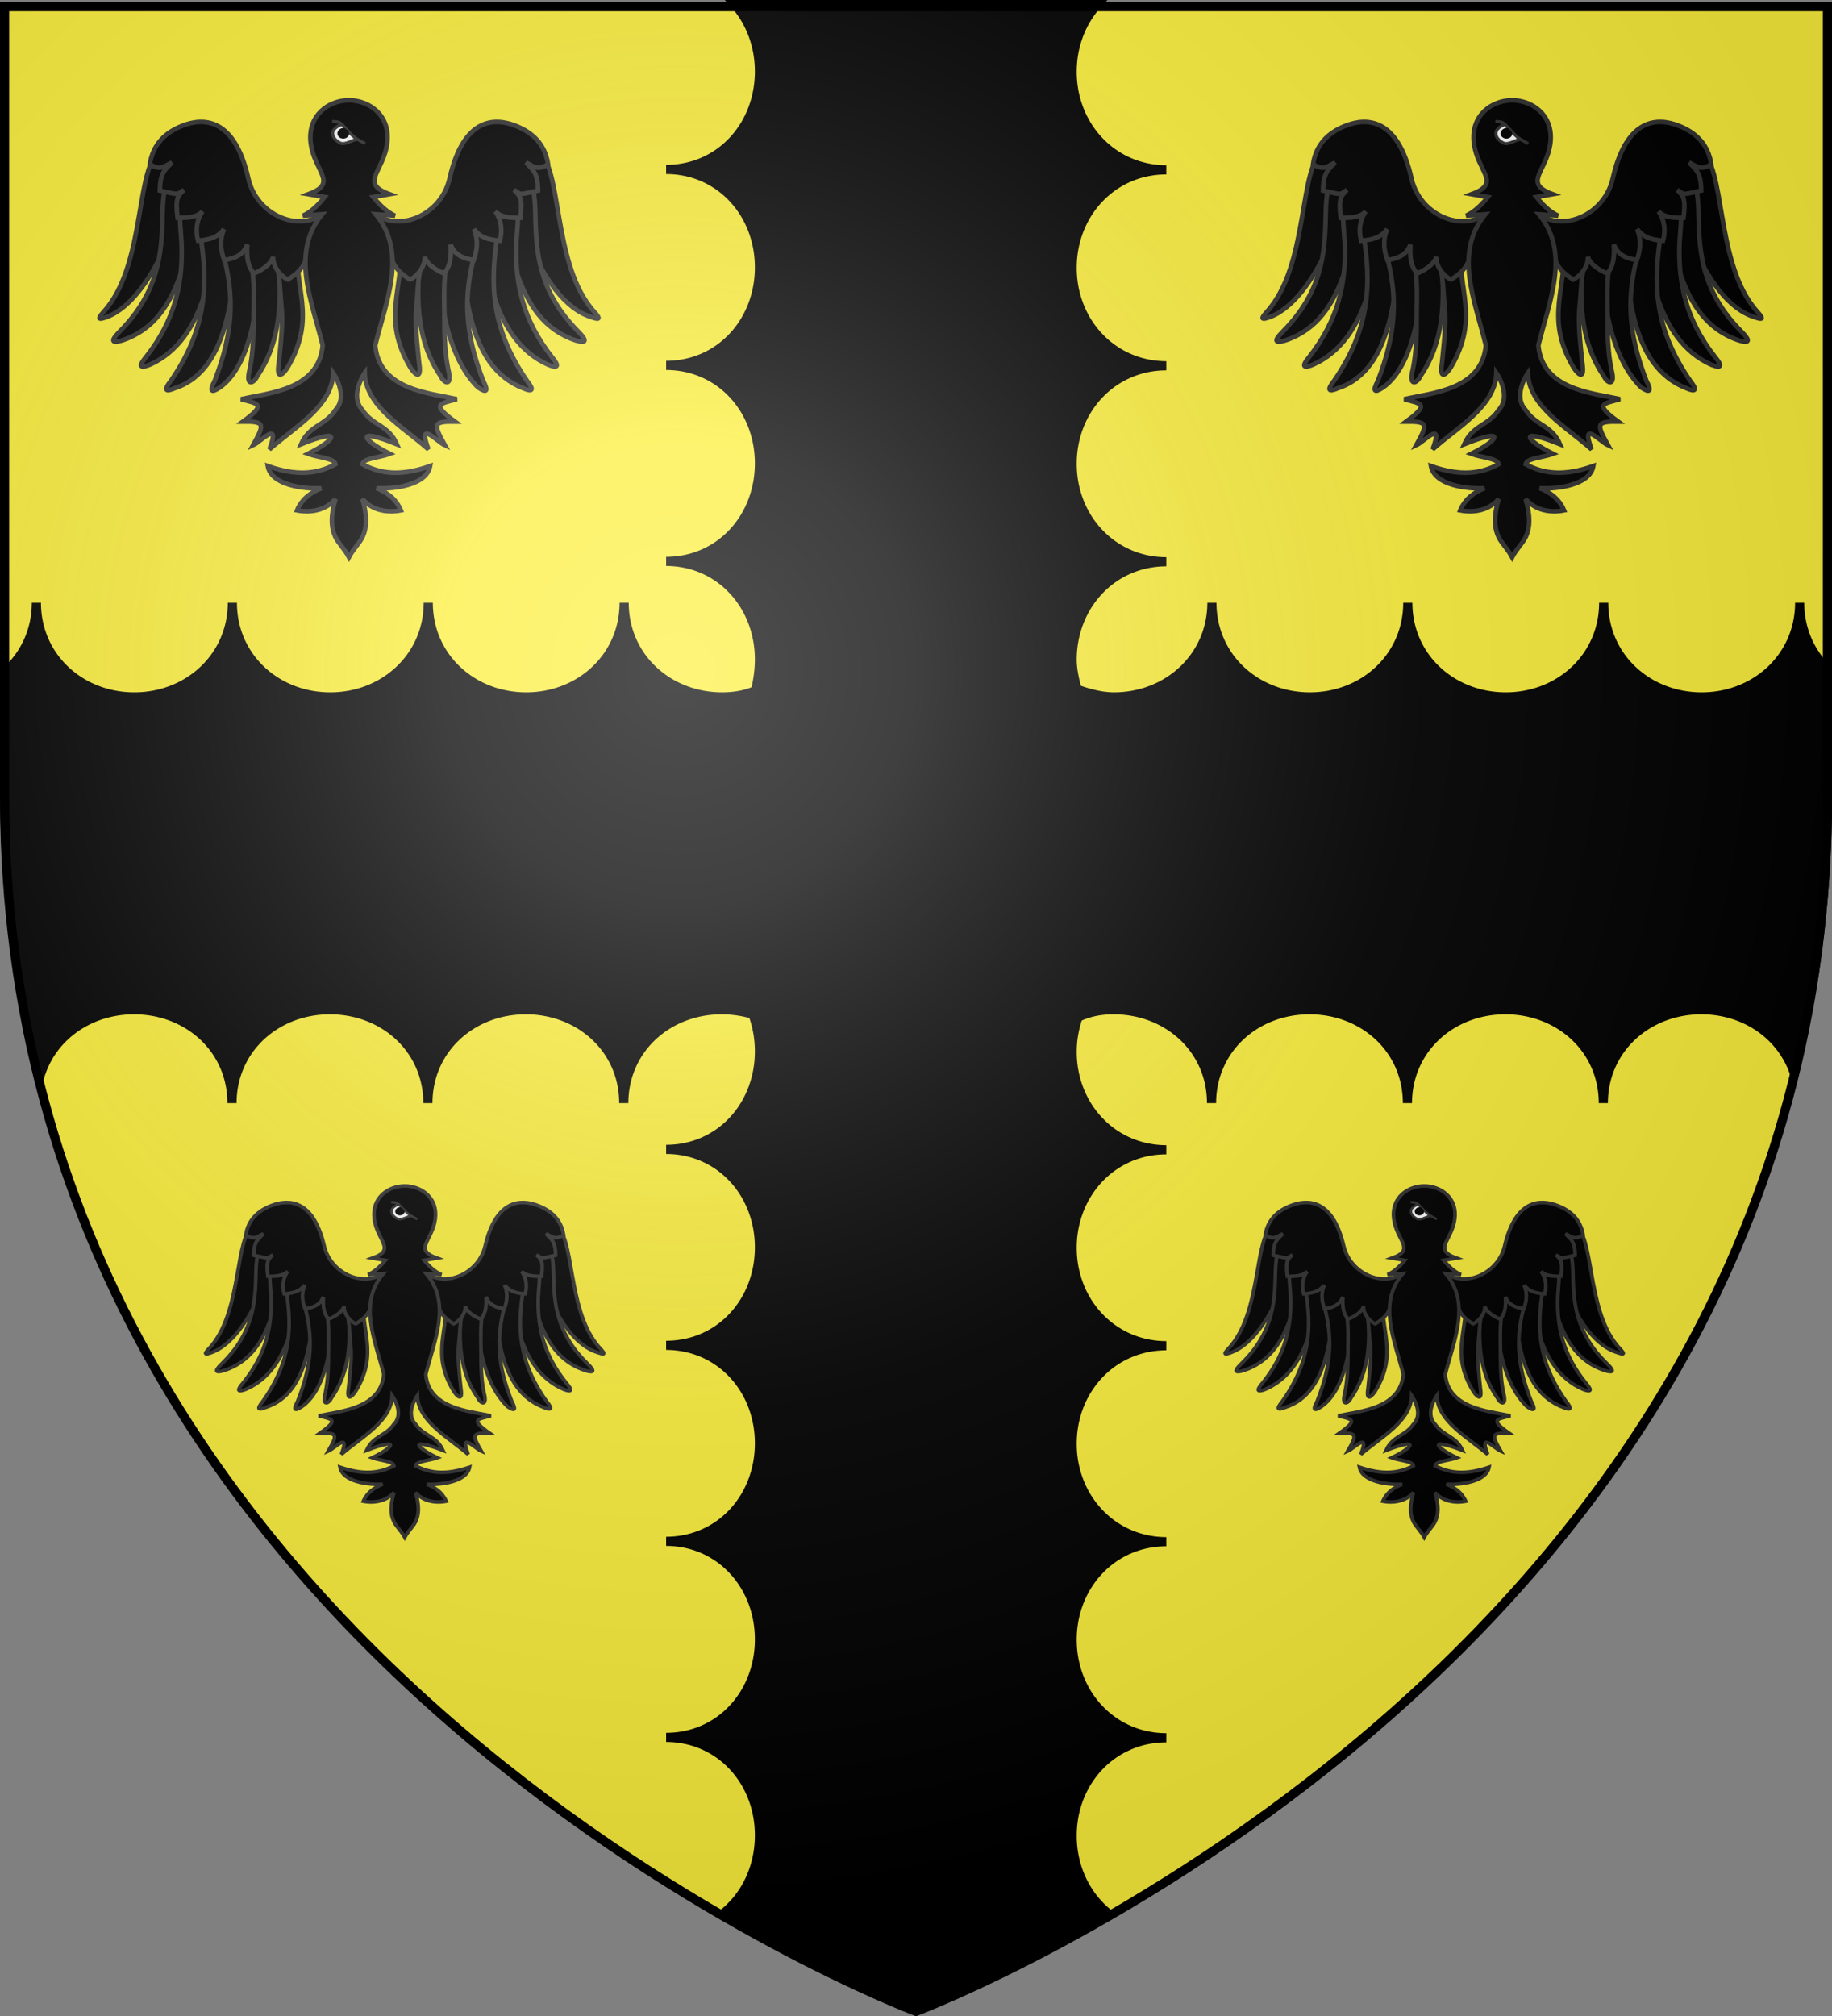 <svg xmlns="http://www.w3.org/2000/svg" xmlns:xlink="http://www.w3.org/1999/xlink" width="600" height="660" version="1.0"><rect width="100%" height="100%" fill="#808080" stroke="none"/><defs><linearGradient id="b"><stop offset="0" style="stop-color:white;stop-opacity:.314"/><stop offset=".19" style="stop-color:white;stop-opacity:.251"/><stop offset=".6" style="stop-color:#6b6b6b;stop-opacity:.125"/><stop offset="1" style="stop-color:black;stop-opacity:.125"/></linearGradient><linearGradient id="a"><stop offset="0" style="stop-color:#fd0000;stop-opacity:1"/><stop offset=".5" style="stop-color:#e77275;stop-opacity:.659"/><stop offset="1" style="stop-color:black;stop-opacity:.323"/></linearGradient><radialGradient xlink:href="#b" id="c" cx="221.445" cy="226.331" r="300" fx="221.445" fy="226.331" gradientTransform="matrix(1.353 0 0 1.349 -77.63 -85.747)" gradientUnits="userSpaceOnUse"/></defs><g style="display:inline"><path d="M300 658.5s298.5-112.32 298.5-397.772V2.176H1.5v258.552C1.5 546.18 300 658.5 300 658.5z" style="fill:#fcef3c;fill-opacity:1;fill-rule:evenodd;stroke:none;stroke-width:1px;stroke-linecap:butt;stroke-linejoin:miter;stroke-opacity:1"/><g style="display:inline;fill:#000;fill-opacity:1"><path d="M241.943 1.394c5.197 5.773 8.288 13.614 8.282 22.25-.014 17.695-12.867 32.051-30.563 32.062 17.696.039 30.576 14.399 30.563 32.094-.014 17.695-12.867 32.051-30.563 32.063 17.696.038 30.576 14.398 30.563 32.093-.014 17.696-12.867 32.052-30.563 32.063 17.696.038 30.576 14.43 30.563 32.125-.003 3.444-.493 6.754-1.282 10.156-3.33 1.476-7.068 2.097-10.968 2.094-17.696-.014-32.051-13.117-32.063-30.813-.038 17.696-14.398 30.826-32.094 30.813-17.695-.014-32.05-13.117-32.062-30.813-.039 17.696-14.43 30.827-32.125 30.813-17.695-.014-32.02-13.117-32.031-30.813-.039 17.696-14.43 30.826-32.125 30.813-17.696-.014-32.052-13.117-32.063-30.813-.02 9.305-3.998 17.337-10.344 22.875v39.47c0 33.425 4.085 64.505 11.313 93.28 3.674-13.357 16.194-22.417 31.031-22.406 17.696.014 32.051 12.867 32.063 30.563.038-17.696 14.398-30.577 32.093-30.563 17.696.014 32.052 12.867 32.063 30.563.039-17.696 14.398-30.577 32.094-30.563 17.695.014 32.05 12.867 32.062 30.563.039-17.696 14.399-30.577 32.094-30.563a36.8 36.8 0 0 1 10.187 1.469c1.383 3.713 2.16 7.844 2.157 12.187-.014 17.696-12.867 32.052-30.563 32.063 17.696.038 30.576 14.398 30.563 32.094-.014 17.695-12.867 32.05-30.563 32.062 17.696.039 30.576 14.398 30.563 32.094-.014 17.695-12.867 32.051-30.563 32.062 17.696.039 30.576 14.43 30.563 32.125-.014 17.696-12.867 32.051-30.563 32.063 17.696.038 30.576 14.398 30.563 32.094-.008 10.384-4.452 19.61-11.688 25.468 36.847 21.277 63.031 31.125 63.031 31.125s26.113-9.818 62.875-31.03c-7.307-5.872-11.82-15.125-11.812-25.5.014-17.696 13.148-32.02 30.844-32.032-17.696-.039-30.858-14.43-30.844-32.125.014-17.696 13.148-32.051 30.844-32.063-17.696-.038-30.858-14.398-30.844-32.093.014-17.696 13.148-32.052 30.844-32.063-17.696-.039-30.858-14.398-30.844-32.094.014-17.695 13.148-32.05 30.844-32.062-17.696-.039-30.858-14.398-30.844-32.094.003-3.774.615-7.42 1.937-11.312 3.77-1.773 7.622-2.441 11.657-2.438 17.695.014 32.05 12.867 32.062 30.563.039-17.696 14.399-30.577 32.094-30.563 17.695.014 32.051 12.867 32.062 30.563.04-17.696 14.399-30.577 32.094-30.563 17.696.014 32.051 12.867 32.063 30.563.038-17.696 14.43-30.577 32.125-30.563 14.198.011 26.225 8.307 30.437 20.719 6.968-28.305 10.906-58.815 10.906-91.594v-40.531c-5.67-5.48-9.15-13.079-9.156-21.813-.039 17.696-14.43 30.826-32.125 30.813-17.695-.014-32.051-13.117-32.062-30.813-.039 17.696-14.399 30.827-32.094 30.813-17.695-.014-32.051-13.117-32.063-30.813-.038 17.696-14.398 30.827-32.093 30.813-17.696-.014-32.052-13.117-32.063-30.813-.038 17.696-14.43 30.826-32.125 30.813-4.1-.003-8.427-1.195-12.031-2.5-.804-2.911-1.628-6.496-1.625-9.688.014-17.695 13.148-32.05 30.844-32.062-17.696-.039-30.858-14.398-30.844-32.094.014-17.695 13.148-32.051 30.844-32.062-17.696-.039-30.858-14.399-30.844-32.094.014-17.696 13.148-32.051 30.844-32.063-17.696-.038-30.858-14.43-30.844-32.125.007-8.677 3.164-16.54 8.469-22.312H241.943z" style="fill:#000;fill-opacity:1;fill-rule:evenodd;stroke:#000;stroke-width:3;stroke-linecap:butt;stroke-linejoin:miter;stroke-miterlimit:4;stroke-opacity:1;stroke-dasharray:none;display:inline" transform="translate(-1.496 -.232)"/></g><g style="display:inline"><g style="fill:#000;stroke:#313131;stroke-width:5.859;stroke-miterlimit:4;stroke-opacity:1;stroke-dasharray:none"><path d="M64.753 130.195c-30.57 18.186-18.842 136.546-66.38 198.156-6.59 8.94-20.31 20.336-1.886 13.52C57.22 319.605 106.65 185.46 99.882 119.85c-5.265.003-14.913-.358-20.226.01-8.797 3.445-6.105 6.89-14.903 10.337z" style="fill:#000;fill-opacity:1;fill-rule:evenodd;stroke:#313131;stroke-width:5.859;stroke-linecap:butt;stroke-linejoin:miter;stroke-miterlimit:4;stroke-opacity:1;stroke-dasharray:none" transform="matrix(.256 0 0 .256 35.826 16.27)"/><path d="M76.119 164.731c-7.352 12.734-7.879 33.016-8.16 47.917-.903 48.047-4.61 97.353-55.148 148.135-11.749 11.889-9.785 15.11 3.797 10.938 81.06-27.275 79.942-129.285 105.83-186.346-1.95-12.183-.825-24.016-8.719-31.72-5.233.578-10.455.547-15.695 1.492-8.37 4.384-13.536 5.2-21.905 9.584z" style="fill:#000;fill-opacity:1;fill-rule:evenodd;stroke:#313131;stroke-width:5.859;stroke-linecap:butt;stroke-linejoin:miter;stroke-miterlimit:4;stroke-opacity:1;stroke-dasharray:none" transform="matrix(.256 0 0 .256 35.826 16.27)"/><path d="M91.595 194.577c-3.159 22.158.525 39.568.894 57.793.944 46.488-7.925 92.412-45.346 140.23-10.372 12.47-8.206 15.42 4.579 10.259 73.843-32.845 81.052-136.337 90.795-193.627-2.896-11.618-8.027-22.702-16.299-29.494-5.012.992-10.062 1.396-15.05 2.744-7.728 4.934-11.845 7.16-19.573 12.095z" style="fill:#000;fill-opacity:1;fill-rule:evenodd;stroke:#313131;stroke-width:5.859;stroke-linecap:butt;stroke-linejoin:miter;stroke-miterlimit:4;stroke-opacity:1;stroke-dasharray:none" transform="matrix(.256 0 0 .256 35.826 16.27)"/><path d="M115.9 234.22c10.976 65.466 8.65 122.453-36.955 188.818-9.779 12.397-7.597 15.214 4.715 9.868 72.87-23.87 73.06-132.436 81.096-188.436-3.111-11.232-3.871-21.89-12.092-28.29-4.852 1.091-9.757 1.612-14.578 3.05L115.9 234.22z" style="fill:#000;fill-opacity:1;fill-rule:evenodd;stroke:#313131;stroke-width:5.859;stroke-linecap:butt;stroke-linejoin:miter;stroke-miterlimit:4;stroke-opacity:1;stroke-dasharray:none" transform="matrix(.256 0 0 .256 35.826 16.27)"/><path d="M145.385 260.455c15.012 55.57 13.138 101.07-10.532 162.66-7.305 13.998-4.638 16.36 6.467 8.821 41.415-28.883 53.113-118.47 47.607-172.4-3.97-15.127-9.324-17.62-23.427-23.653-4.565 1.974-9.288 3.397-13.757 5.705-5.492 7.963-8.916 6.526-6.358 18.867z" style="fill:#000;fill-opacity:1;fill-rule:evenodd;stroke:#313131;stroke-width:5.859;stroke-linecap:butt;stroke-linejoin:miter;stroke-miterlimit:4;stroke-opacity:1;stroke-dasharray:none" transform="matrix(.256 0 0 .256 35.826 16.27)"/><path d="M177.878 259.733c8.602 25.74 6.6 52.31 6.524 81.046-.055 21.311.027 43.802-4.9 68.04-5.816 22.334 5.082 18.525 9.785 8.441 30.113-43.94 31.462-95.718 26.351-151-.329-7.855 4.722-17.086-18.13-31.568-17.735 4.665-24.927 9.1-19.63 25.041z" style="fill:#000;fill-opacity:1;fill-rule:evenodd;stroke:#313131;stroke-width:5.859;stroke-linecap:butt;stroke-linejoin:miter;stroke-miterlimit:4;stroke-opacity:1;stroke-dasharray:none" transform="matrix(.256 0 0 .256 35.826 16.27)"/><path d="M207.92 258.691c10.728 21.195 9.548 42.77 12.286 70.283 2.11 21.206-.937 46.28-3.376 70.893-3.516 22.81 4.206 16.516 10.592 7.404 39.845-66.349 6.106-104.47 14.663-158.702-4.382-9.942-7.91-23.271-29.16-7.13l-5.004 17.252z" style="fill:#000;fill-opacity:1;fill-rule:evenodd;stroke:#313131;stroke-width:5.859;stroke-linecap:butt;stroke-linejoin:miter;stroke-miterlimit:4;stroke-opacity:1;stroke-dasharray:none" transform="matrix(.256 0 0 .256 35.826 16.27)"/><path d="M289.72 190.31c-27.501 52.036-99.653 28.874-111.944-25.44-17.956-79.347-58.478-77.644-84.068-67.718-21.95 8.514-37.906 23.431-41.978 49.233 13.746 9.08 18.711 2.338 28.213-2.004-7.585 8.55-15.145 11.38-15.35 35.77 28.439 6.72 20.69 4.391 30.65-.634-8.172 7.533-11.045 11.614-7.985 35.522 21.116.374 27.312-3.604 31.928-8.231-8.225 11.838-8.984 25.516-5.752 37.466 16.706-1.374 25.44-4.8 33.175-14.758-4.877 11.515-5.19 24.305.254 39.495 13.844-1.978 24.484-6.584 29.48-19.737-.982 17.231.958 28.616 8.712 36.906 10.013-4.396 21.7-11.502 24.527-21.338-1.09 13.167 11.089 25.809 18.649 29.153 9.76-5.926 20.85-14.743 23.868-28.005 20.713-22.69 15.824-22.662 55.8-14.525-3.335-18.006-9.912-46.141-18.18-61.155z" style="fill:#000;fill-opacity:1;fill-rule:evenodd;stroke:#313131;stroke-width:5.859;stroke-linecap:butt;stroke-linejoin:miter;stroke-miterlimit:4;stroke-opacity:1;stroke-dasharray:none" transform="matrix(.256 0 0 .256 35.826 16.27)"/></g><g style="fill:#000;stroke:#313131;stroke-width:5.859;stroke-miterlimit:4;stroke-opacity:1;stroke-dasharray:none"><path d="M64.753 130.195c-30.57 18.186-18.842 136.546-66.38 198.156-6.59 8.94-20.31 20.336-1.886 13.52C62.327 322.16 106.65 185.46 99.882 119.85c-5.265.003-14.913-.358-20.226.01-8.797 3.445-6.105 6.89-14.903 10.337z" style="fill:#000;fill-opacity:1;fill-rule:evenodd;stroke:#313131;stroke-width:5.859;stroke-linecap:butt;stroke-linejoin:miter;stroke-miterlimit:4;stroke-opacity:1;stroke-dasharray:none" transform="matrix(-.256 0 0 .256 192.746 16.27)"/><path d="M76.119 164.731c-7.352 12.734-7.879 33.016-8.16 47.917-.903 48.047-4.61 97.353-55.148 148.135-11.749 11.889-9.785 15.11 3.797 10.938 81.06-27.275 79.942-129.285 105.83-186.346-1.95-12.183-.825-24.016-8.719-31.72-5.233.578-10.455.547-15.695 1.492-8.37 4.384-13.536 5.2-21.905 9.584z" style="fill:#000;fill-opacity:1;fill-rule:evenodd;stroke:#313131;stroke-width:5.859;stroke-linecap:butt;stroke-linejoin:miter;stroke-miterlimit:4;stroke-opacity:1;stroke-dasharray:none" transform="matrix(-.256 0 0 .256 192.746 16.27)"/><path d="M91.595 194.577c-3.159 22.158.525 39.568.894 57.793.944 46.488-7.925 92.412-45.346 140.23-10.372 12.47-8.206 15.42 4.579 10.259 73.843-32.845 81.052-136.337 90.795-193.627-2.896-11.618-8.027-22.702-16.299-29.494-5.012.992-10.062 1.396-15.05 2.744-7.728 4.934-11.845 7.16-19.573 12.095z" style="fill:#000;fill-opacity:1;fill-rule:evenodd;stroke:#313131;stroke-width:5.859;stroke-linecap:butt;stroke-linejoin:miter;stroke-miterlimit:4;stroke-opacity:1;stroke-dasharray:none" transform="matrix(-.256 0 0 .256 192.746 16.27)"/><path d="M115.9 234.22c10.976 65.466 8.65 122.453-36.955 188.818-9.779 12.397-7.597 15.214 4.715 9.868 74.147-28.977 73.06-132.436 81.096-188.436-3.111-11.232-3.871-21.89-12.092-28.29-4.852 1.091-9.757 1.612-14.578 3.05L115.9 234.22z" style="fill:#000;fill-opacity:1;fill-rule:evenodd;stroke:#313131;stroke-width:5.859;stroke-linecap:butt;stroke-linejoin:miter;stroke-miterlimit:4;stroke-opacity:1;stroke-dasharray:none" transform="matrix(-.256 0 0 .256 192.746 16.27)"/><path d="M145.385 260.455c15.012 55.57 13.138 101.07-10.532 162.66-7.305 13.998-4.638 16.36 6.467 8.821 38.862-37.819 53.113-118.47 47.607-172.4-3.97-15.127-9.324-17.62-23.427-23.653-4.565 1.974-9.288 3.397-13.757 5.705-5.492 7.963-8.916 6.526-6.358 18.867z" style="fill:#000;fill-opacity:1;fill-rule:evenodd;stroke:#313131;stroke-width:5.859;stroke-linecap:butt;stroke-linejoin:miter;stroke-miterlimit:4;stroke-opacity:1;stroke-dasharray:none" transform="matrix(-.256 0 0 .256 192.746 16.27)"/><path d="M177.878 259.733c8.602 25.74 6.6 52.31 6.524 81.046-.055 21.311.027 43.802-4.9 68.04-5.816 22.334 5.082 18.525 9.785 8.441 30.113-43.94 31.462-95.718 26.351-151-.329-7.855 4.722-17.086-18.13-31.568-17.735 4.665-24.927 9.1-19.63 25.041z" style="fill:#000;fill-opacity:1;fill-rule:evenodd;stroke:#313131;stroke-width:5.859;stroke-linecap:butt;stroke-linejoin:miter;stroke-miterlimit:4;stroke-opacity:1;stroke-dasharray:none" transform="matrix(-.256 0 0 .256 192.746 16.27)"/><path d="M207.92 258.691c10.728 21.195 9.548 42.77 12.286 70.283 2.11 21.206-.937 46.28-3.376 70.893-3.516 22.81 4.206 16.516 10.592 7.404 39.845-66.349 6.106-104.47 14.663-158.702-4.382-9.942-7.91-23.271-29.16-7.13l-5.004 17.252z" style="fill:#000;fill-opacity:1;fill-rule:evenodd;stroke:#313131;stroke-width:5.859;stroke-linecap:butt;stroke-linejoin:miter;stroke-miterlimit:4;stroke-opacity:1;stroke-dasharray:none" transform="matrix(-.256 0 0 .256 192.746 16.27)"/><path d="M289.72 190.31c-27.501 52.036-99.653 28.874-111.944-25.44-17.956-79.347-58.478-77.644-84.068-67.718-21.95 8.514-37.906 23.431-41.978 49.233 13.746 9.08 18.711 2.338 28.213-2.004-7.585 8.55-15.145 11.38-15.35 35.77 28.439 6.72 20.69 4.391 30.65-.634-8.172 7.533-11.045 11.614-7.985 35.522 21.116.374 27.312-3.604 31.928-8.231-8.225 11.838-8.984 25.516-5.752 37.466 16.706-1.374 25.44-4.8 33.175-14.758-4.877 11.515-5.19 24.305.254 39.495 13.844-1.978 24.484-6.584 29.48-19.737-.982 17.231.958 28.616 8.712 36.906 10.013-4.396 21.7-11.502 24.527-21.338-1.09 13.167 11.089 25.809 18.649 29.153 9.76-5.926 20.85-14.743 23.868-28.005 20.713-22.69 15.824-22.662 55.8-14.525-3.335-18.006-9.912-46.141-18.18-61.155z" style="fill:#000;fill-opacity:1;fill-rule:evenodd;stroke:#313131;stroke-width:5.859;stroke-linecap:butt;stroke-linejoin:miter;stroke-miterlimit:4;stroke-opacity:1;stroke-dasharray:none" transform="matrix(-.256 0 0 .256 192.746 16.27)"/></g><path d="M299.97 250.014c6.682-.003 13.615 4.973 12.528 13.95-1.143 9.44-9.238 13.127.718 16.794l-5.304.928c1.423 1.778 4.114 4.819 7.133 6.104l-6.305-.478c10.426 12.62 3.463 28.218-.176 42.953 1.375 14.626 17.63 15.514 26.74 17.612-5.36 1.487-8.699 1.438-.633 7.315-7.185-.042-7.178.704-3.292 7.743-2.598-1.153-9.128-8.584-5.374 1.358-8.271-7.313-20.583-14.137-20.874-25.002 0 0-5.179 7.382-.739 12.131 3.417 5.211 8.485 4.868 11.27 11.19-13.977-5.59-11.466-1.427-2.31 3.137-3.418 1.254-8.752 1.454-8.96 3.419 6.094 3.268 12.726 3.908 22.164.596-1.138 6.241-11.622 7.573-17.55 7.253 3.374 1.317 6.396 3.481 7.971 7.252-4.862.924-9.594-.199-12.585-3.736 1.608 5.59 1.498 9.439-.06 12.597-.94 1.91-2.972 3.822-4.362 6.462-1.39-2.64-3.421-4.552-4.363-6.462-1.557-3.158-1.668-7.007-.06-12.597-2.99 3.537-7.722 4.66-12.584 3.736 1.574-3.77 4.596-5.935 7.97-7.252-5.927.32-16.412-1.012-17.55-7.253 9.439 3.312 16.07 2.672 22.164-.596-.207-1.965-5.541-2.165-8.96-3.42 9.157-4.563 11.668-8.726-2.31-3.137 2.786-6.32 7.853-5.978 11.27-11.189 4.44-4.749-.739-12.13-.739-12.13-.29 10.864-12.602 17.688-20.873 25 3.754-9.941-2.776-2.51-5.374-1.357 3.886-7.039 3.893-7.785-3.292-7.743 8.065-5.877 4.727-5.828-.633-7.315 9.11-2.098 25.365-2.986 26.74-17.612-3.64-14.735-10.602-30.333-.176-42.953l-6.306.478c3.02-1.285 5.71-4.326 7.133-6.104l-5.304-.928c9.957-3.667 1.862-7.353.719-16.793-1.087-8.978 5.845-13.954 12.528-13.951z" style="fill:#000;fill-opacity:1;fill-rule:evenodd;stroke:#313131;stroke-width:1.5;stroke-linecap:butt;stroke-linejoin:miter;stroke-miterlimit:4;stroke-opacity:1;stroke-dasharray:none" transform="translate(-185.684 -217.184)"/><g style="fill:#000;stroke:#313131;stroke-width:5.859;stroke-miterlimit:4;stroke-opacity:1;stroke-dasharray:none"><path d="M282.637 91.79c5.483.586 7.78-.601 12.433 3.717 8.4 9.206 14.09 15.79 20.014 19.19 3.74 2.145 6.608 3.708 9.515 5.424-1.216-.66-6.902-4.09-9.644-5.37-4.764-.656-15.59 8.01-22.359 4.48-10.9-5.688-14.837-17.385 2.152-23.572-.197-1.455-5.154-3.743-12.111-3.869z" style="fill:#fff;fill-opacity:1;fill-rule:evenodd;stroke:#313131;stroke-width:3.906;stroke-linecap:butt;stroke-linejoin:miter;stroke-miterlimit:4;stroke-opacity:1;stroke-dasharray:none" transform="matrix(.256 0 0 .256 36.454 16.27)"/><path stroke="none" d="M293.657 113.087c-3.766-1.501-5.433-5.401-3.72-8.705 1.711-3.303 6.728-5.76 9.923-3.264 3.057 2.388 5.388 5.458 3.721 8.705-1.658 3.23-5.925 4.705-9.66 3.364" style="fill:#000;fill-opacity:1;fill-rule:evenodd;stroke:none" transform="matrix(.256 0 0 .256 36.454 16.27)"/></g></g><g style="display:inline"><g style="fill:#000;stroke:#313131;stroke-width:5.859;stroke-miterlimit:4;stroke-opacity:1;stroke-dasharray:none"><path d="M64.753 130.195c-30.57 18.186-18.842 136.546-66.38 198.156-6.59 8.94-20.31 20.336-1.886 13.52C57.22 319.605 106.65 185.46 99.882 119.85c-5.265.003-14.913-.358-20.226.01-8.797 3.445-6.105 6.89-14.903 10.337z" style="fill:#000;fill-opacity:1;fill-rule:evenodd;stroke:#313131;stroke-width:5.859;stroke-linecap:butt;stroke-linejoin:miter;stroke-miterlimit:4;stroke-opacity:1;stroke-dasharray:none" transform="matrix(.256 0 0 .256 416.778 16.27)"/><path d="M76.119 164.731c-7.352 12.734-7.879 33.016-8.16 47.917-.903 48.047-4.61 97.353-55.148 148.135-11.749 11.889-9.785 15.11 3.797 10.938 81.06-27.275 79.942-129.285 105.83-186.346-1.95-12.183-.825-24.016-8.719-31.72-5.233.578-10.455.547-15.695 1.492-8.37 4.384-13.536 5.2-21.905 9.584z" style="fill:#000;fill-opacity:1;fill-rule:evenodd;stroke:#313131;stroke-width:5.859;stroke-linecap:butt;stroke-linejoin:miter;stroke-miterlimit:4;stroke-opacity:1;stroke-dasharray:none" transform="matrix(.256 0 0 .256 416.778 16.27)"/><path d="M91.595 194.577c-3.159 22.158.525 39.568.894 57.793.944 46.488-7.925 92.412-45.346 140.23-10.372 12.47-8.206 15.42 4.579 10.259 73.843-32.845 81.052-136.337 90.795-193.627-2.896-11.618-8.027-22.702-16.299-29.494-5.012.992-10.062 1.396-15.05 2.744-7.728 4.934-11.845 7.16-19.573 12.095z" style="fill:#000;fill-opacity:1;fill-rule:evenodd;stroke:#313131;stroke-width:5.859;stroke-linecap:butt;stroke-linejoin:miter;stroke-miterlimit:4;stroke-opacity:1;stroke-dasharray:none" transform="matrix(.256 0 0 .256 416.778 16.27)"/><path d="M115.9 234.22c10.976 65.466 8.65 122.453-36.955 188.818-9.779 12.397-7.597 15.214 4.715 9.868 72.87-23.87 73.06-132.436 81.096-188.436-3.111-11.232-3.871-21.89-12.092-28.29-4.852 1.091-9.757 1.612-14.578 3.05L115.9 234.22z" style="fill:#000;fill-opacity:1;fill-rule:evenodd;stroke:#313131;stroke-width:5.859;stroke-linecap:butt;stroke-linejoin:miter;stroke-miterlimit:4;stroke-opacity:1;stroke-dasharray:none" transform="matrix(.256 0 0 .256 416.778 16.27)"/><path d="M145.385 260.455c15.012 55.57 13.138 101.07-10.532 162.66-7.305 13.998-4.638 16.36 6.467 8.821 41.415-28.883 53.113-118.47 47.607-172.4-3.97-15.127-9.324-17.62-23.427-23.653-4.565 1.974-9.288 3.397-13.757 5.705-5.492 7.963-8.916 6.526-6.358 18.867z" style="fill:#000;fill-opacity:1;fill-rule:evenodd;stroke:#313131;stroke-width:5.859;stroke-linecap:butt;stroke-linejoin:miter;stroke-miterlimit:4;stroke-opacity:1;stroke-dasharray:none" transform="matrix(.256 0 0 .256 416.778 16.27)"/><path d="M177.878 259.733c8.602 25.74 6.6 52.31 6.524 81.046-.055 21.311.027 43.802-4.9 68.04-5.816 22.334 5.082 18.525 9.785 8.441 30.113-43.94 31.462-95.718 26.351-151-.329-7.855 4.722-17.086-18.13-31.568-17.735 4.665-24.927 9.1-19.63 25.041z" style="fill:#000;fill-opacity:1;fill-rule:evenodd;stroke:#313131;stroke-width:5.859;stroke-linecap:butt;stroke-linejoin:miter;stroke-miterlimit:4;stroke-opacity:1;stroke-dasharray:none" transform="matrix(.256 0 0 .256 416.778 16.27)"/><path d="M207.92 258.691c10.728 21.195 9.548 42.77 12.286 70.283 2.11 21.206-.937 46.28-3.376 70.893-3.516 22.81 4.206 16.516 10.592 7.404 39.845-66.349 6.106-104.47 14.663-158.702-4.382-9.942-7.91-23.271-29.16-7.13l-5.004 17.252z" style="fill:#000;fill-opacity:1;fill-rule:evenodd;stroke:#313131;stroke-width:5.859;stroke-linecap:butt;stroke-linejoin:miter;stroke-miterlimit:4;stroke-opacity:1;stroke-dasharray:none" transform="matrix(.256 0 0 .256 416.778 16.27)"/><path d="M289.72 190.31c-27.501 52.036-99.653 28.874-111.944-25.44-17.956-79.347-58.478-77.644-84.068-67.718-21.95 8.514-37.906 23.431-41.978 49.233 13.746 9.08 18.711 2.338 28.213-2.004-7.585 8.55-15.145 11.38-15.35 35.77 28.439 6.72 20.69 4.391 30.65-.634-8.172 7.533-11.045 11.614-7.985 35.522 21.116.374 27.312-3.604 31.928-8.231-8.225 11.838-8.984 25.516-5.752 37.466 16.706-1.374 25.44-4.8 33.175-14.758-4.877 11.515-5.19 24.305.254 39.495 13.844-1.978 24.484-6.584 29.48-19.737-.982 17.231.958 28.616 8.712 36.906 10.013-4.396 21.7-11.502 24.527-21.338-1.09 13.167 11.089 25.809 18.649 29.153 9.76-5.926 20.85-14.743 23.868-28.005 20.713-22.69 15.824-22.662 55.8-14.525-3.335-18.006-9.912-46.141-18.18-61.155z" style="fill:#000;fill-opacity:1;fill-rule:evenodd;stroke:#313131;stroke-width:5.859;stroke-linecap:butt;stroke-linejoin:miter;stroke-miterlimit:4;stroke-opacity:1;stroke-dasharray:none" transform="matrix(.256 0 0 .256 416.778 16.27)"/></g><g style="fill:#000;stroke:#313131;stroke-width:5.859;stroke-miterlimit:4;stroke-opacity:1;stroke-dasharray:none"><path d="M64.753 130.195c-30.57 18.186-18.842 136.546-66.38 198.156-6.59 8.94-20.31 20.336-1.886 13.52C62.327 322.16 106.65 185.46 99.882 119.85c-5.265.003-14.913-.358-20.226.01-8.797 3.445-6.105 6.89-14.903 10.337z" style="fill:#000;fill-opacity:1;fill-rule:evenodd;stroke:#313131;stroke-width:5.859;stroke-linecap:butt;stroke-linejoin:miter;stroke-miterlimit:4;stroke-opacity:1;stroke-dasharray:none" transform="matrix(-.256 0 0 .256 573.698 16.27)"/><path d="M76.119 164.731c-7.352 12.734-7.879 33.016-8.16 47.917-.903 48.047-4.61 97.353-55.148 148.135-11.749 11.889-9.785 15.11 3.797 10.938 81.06-27.275 79.942-129.285 105.83-186.346-1.95-12.183-.825-24.016-8.719-31.72-5.233.578-10.455.547-15.695 1.492-8.37 4.384-13.536 5.2-21.905 9.584z" style="fill:#000;fill-opacity:1;fill-rule:evenodd;stroke:#313131;stroke-width:5.859;stroke-linecap:butt;stroke-linejoin:miter;stroke-miterlimit:4;stroke-opacity:1;stroke-dasharray:none" transform="matrix(-.256 0 0 .256 573.698 16.27)"/><path d="M91.595 194.577c-3.159 22.158.525 39.568.894 57.793.944 46.488-7.925 92.412-45.346 140.23-10.372 12.47-8.206 15.42 4.579 10.259 73.843-32.845 81.052-136.337 90.795-193.627-2.896-11.618-8.027-22.702-16.299-29.494-5.012.992-10.062 1.396-15.05 2.744-7.728 4.934-11.845 7.16-19.573 12.095z" style="fill:#000;fill-opacity:1;fill-rule:evenodd;stroke:#313131;stroke-width:5.859;stroke-linecap:butt;stroke-linejoin:miter;stroke-miterlimit:4;stroke-opacity:1;stroke-dasharray:none" transform="matrix(-.256 0 0 .256 573.698 16.27)"/><path d="M115.9 234.22c10.976 65.466 8.65 122.453-36.955 188.818-9.779 12.397-7.597 15.214 4.715 9.868 74.147-28.977 73.06-132.436 81.096-188.436-3.111-11.232-3.871-21.89-12.092-28.29-4.852 1.091-9.757 1.612-14.578 3.05L115.9 234.22z" style="fill:#000;fill-opacity:1;fill-rule:evenodd;stroke:#313131;stroke-width:5.859;stroke-linecap:butt;stroke-linejoin:miter;stroke-miterlimit:4;stroke-opacity:1;stroke-dasharray:none" transform="matrix(-.256 0 0 .256 573.698 16.27)"/><path d="M145.385 260.455c15.012 55.57 13.138 101.07-10.532 162.66-7.305 13.998-4.638 16.36 6.467 8.821 38.862-37.819 53.113-118.47 47.607-172.4-3.97-15.127-9.324-17.62-23.427-23.653-4.565 1.974-9.288 3.397-13.757 5.705-5.492 7.963-8.916 6.526-6.358 18.867z" style="fill:#000;fill-opacity:1;fill-rule:evenodd;stroke:#313131;stroke-width:5.859;stroke-linecap:butt;stroke-linejoin:miter;stroke-miterlimit:4;stroke-opacity:1;stroke-dasharray:none" transform="matrix(-.256 0 0 .256 573.698 16.27)"/><path d="M177.878 259.733c8.602 25.74 6.6 52.31 6.524 81.046-.055 21.311.027 43.802-4.9 68.04-5.816 22.334 5.082 18.525 9.785 8.441 30.113-43.94 31.462-95.718 26.351-151-.329-7.855 4.722-17.086-18.13-31.568-17.735 4.665-24.927 9.1-19.63 25.041z" style="fill:#000;fill-opacity:1;fill-rule:evenodd;stroke:#313131;stroke-width:5.859;stroke-linecap:butt;stroke-linejoin:miter;stroke-miterlimit:4;stroke-opacity:1;stroke-dasharray:none" transform="matrix(-.256 0 0 .256 573.698 16.27)"/><path d="M207.92 258.691c10.728 21.195 9.548 42.77 12.286 70.283 2.11 21.206-.937 46.28-3.376 70.893-3.516 22.81 4.206 16.516 10.592 7.404 39.845-66.349 6.106-104.47 14.663-158.702-4.382-9.942-7.91-23.271-29.16-7.13l-5.004 17.252z" style="fill:#000;fill-opacity:1;fill-rule:evenodd;stroke:#313131;stroke-width:5.859;stroke-linecap:butt;stroke-linejoin:miter;stroke-miterlimit:4;stroke-opacity:1;stroke-dasharray:none" transform="matrix(-.256 0 0 .256 573.698 16.27)"/><path d="M289.72 190.31c-27.501 52.036-99.653 28.874-111.944-25.44-17.956-79.347-58.478-77.644-84.068-67.718-21.95 8.514-37.906 23.431-41.978 49.233 13.746 9.08 18.711 2.338 28.213-2.004-7.585 8.55-15.145 11.38-15.35 35.77 28.439 6.72 20.69 4.391 30.65-.634-8.172 7.533-11.045 11.614-7.985 35.522 21.116.374 27.312-3.604 31.928-8.231-8.225 11.838-8.984 25.516-5.752 37.466 16.706-1.374 25.44-4.8 33.175-14.758-4.877 11.515-5.19 24.305.254 39.495 13.844-1.978 24.484-6.584 29.48-19.737-.982 17.231.958 28.616 8.712 36.906 10.013-4.396 21.7-11.502 24.527-21.338-1.09 13.167 11.089 25.809 18.649 29.153 9.76-5.926 20.85-14.743 23.868-28.005 20.713-22.69 15.824-22.662 55.8-14.525-3.335-18.006-9.912-46.141-18.18-61.155z" style="fill:#000;fill-opacity:1;fill-rule:evenodd;stroke:#313131;stroke-width:5.859;stroke-linecap:butt;stroke-linejoin:miter;stroke-miterlimit:4;stroke-opacity:1;stroke-dasharray:none" transform="matrix(-.256 0 0 .256 573.698 16.27)"/></g><path d="M299.97 250.014c6.682-.003 13.615 4.973 12.528 13.95-1.143 9.44-9.238 13.127.718 16.794l-5.304.928c1.423 1.778 4.114 4.819 7.133 6.104l-6.305-.478c10.426 12.62 3.463 28.218-.176 42.953 1.375 14.626 17.63 15.514 26.74 17.612-5.36 1.487-8.699 1.438-.633 7.315-7.185-.042-7.178.704-3.292 7.743-2.598-1.153-9.128-8.584-5.374 1.358-8.271-7.313-20.583-14.137-20.874-25.002 0 0-5.179 7.382-.739 12.131 3.417 5.211 8.485 4.868 11.27 11.19-13.977-5.59-11.466-1.427-2.31 3.137-3.418 1.254-8.752 1.454-8.96 3.419 6.094 3.268 12.726 3.908 22.164.596-1.138 6.241-11.622 7.573-17.55 7.253 3.374 1.317 6.396 3.481 7.971 7.252-4.862.924-9.594-.199-12.585-3.736 1.608 5.59 1.498 9.439-.06 12.597-.94 1.91-2.972 3.822-4.362 6.462-1.39-2.64-3.421-4.552-4.363-6.462-1.557-3.158-1.668-7.007-.06-12.597-2.99 3.537-7.722 4.66-12.584 3.736 1.574-3.77 4.596-5.935 7.97-7.252-5.927.32-16.412-1.012-17.55-7.253 9.439 3.312 16.07 2.672 22.164-.596-.207-1.965-5.541-2.165-8.96-3.42 9.157-4.563 11.668-8.726-2.31-3.137 2.786-6.32 7.853-5.978 11.27-11.189 4.44-4.749-.739-12.13-.739-12.13-.29 10.864-12.602 17.688-20.873 25 3.754-9.941-2.776-2.51-5.374-1.357 3.886-7.039 3.893-7.785-3.292-7.743 8.065-5.877 4.727-5.828-.633-7.315 9.11-2.098 25.365-2.986 26.74-17.612-3.64-14.735-10.602-30.333-.176-42.953l-6.306.478c3.02-1.285 5.71-4.326 7.133-6.104l-5.304-.928c9.957-3.667 1.862-7.353.719-16.793-1.087-8.978 5.845-13.954 12.528-13.951z" style="fill:#000;fill-opacity:1;fill-rule:evenodd;stroke:#313131;stroke-width:1.5;stroke-linecap:butt;stroke-linejoin:miter;stroke-miterlimit:4;stroke-opacity:1;stroke-dasharray:none" transform="translate(195.268 -217.184)"/><g style="fill:#000;stroke:#313131;stroke-width:5.859;stroke-miterlimit:4;stroke-opacity:1;stroke-dasharray:none"><path d="M282.637 91.79c5.483.586 7.78-.601 12.433 3.717 8.4 9.206 14.09 15.79 20.014 19.19 3.74 2.145 6.608 3.708 9.515 5.424-1.216-.66-6.902-4.09-9.644-5.37-4.764-.656-15.59 8.01-22.359 4.48-10.9-5.688-14.837-17.385 2.152-23.572-.197-1.455-5.154-3.743-12.111-3.869z" style="fill:#fff;fill-opacity:1;fill-rule:evenodd;stroke:#313131;stroke-width:3.906;stroke-linecap:butt;stroke-linejoin:miter;stroke-miterlimit:4;stroke-opacity:1;stroke-dasharray:none" transform="matrix(.256 0 0 .256 417.406 16.27)"/><path stroke="none" d="M293.657 113.087c-3.766-1.501-5.433-5.401-3.72-8.705 1.711-3.303 6.728-5.76 9.923-3.264 3.057 2.388 5.388 5.458 3.721 8.705-1.658 3.23-5.925 4.705-9.66 3.364" style="fill:#000;fill-opacity:1;fill-rule:evenodd;stroke:none" transform="matrix(.256 0 0 .256 417.406 16.27)"/></g></g><g style="display:inline"><g style="fill:#000;stroke:#313131;stroke-width:5.859;stroke-miterlimit:4;stroke-opacity:1;stroke-dasharray:none"><path d="M64.753 130.195c-30.57 18.186-18.842 136.546-66.38 198.156-6.59 8.94-20.31 20.336-1.886 13.52C57.22 319.605 106.65 185.46 99.882 119.85c-5.265.003-14.913-.358-20.226.01-8.797 3.445-6.105 6.89-14.903 10.337z" style="fill:#000;fill-opacity:1;fill-rule:evenodd;stroke:#313131;stroke-width:5.859;stroke-linecap:butt;stroke-linejoin:miter;stroke-miterlimit:4;stroke-opacity:1;stroke-dasharray:none" transform="matrix(.204 0 0 .197 69.935 375.48)"/><path d="M76.119 164.731c-7.352 12.734-7.879 33.016-8.16 47.917-.903 48.047-4.61 97.353-55.148 148.135-11.749 11.889-9.785 15.11 3.797 10.938 81.06-27.275 79.942-129.285 105.83-186.346-1.95-12.183-.825-24.016-8.719-31.72-5.233.578-10.455.547-15.695 1.492-8.37 4.384-13.536 5.2-21.905 9.584z" style="fill:#000;fill-opacity:1;fill-rule:evenodd;stroke:#313131;stroke-width:5.859;stroke-linecap:butt;stroke-linejoin:miter;stroke-miterlimit:4;stroke-opacity:1;stroke-dasharray:none" transform="matrix(.204 0 0 .197 69.935 375.48)"/><path d="M91.595 194.577c-3.159 22.158.525 39.568.894 57.793.944 46.488-7.925 92.412-45.346 140.23-10.372 12.47-8.206 15.42 4.579 10.259 73.843-32.845 81.052-136.337 90.795-193.627-2.896-11.618-8.027-22.702-16.299-29.494-5.012.992-10.062 1.396-15.05 2.744-7.728 4.934-11.845 7.16-19.573 12.095z" style="fill:#000;fill-opacity:1;fill-rule:evenodd;stroke:#313131;stroke-width:5.859;stroke-linecap:butt;stroke-linejoin:miter;stroke-miterlimit:4;stroke-opacity:1;stroke-dasharray:none" transform="matrix(.204 0 0 .197 69.935 375.48)"/><path d="M115.9 234.22c10.976 65.466 8.65 122.453-36.955 188.818-9.779 12.397-7.597 15.214 4.715 9.868 72.87-23.87 73.06-132.436 81.096-188.436-3.111-11.232-3.871-21.89-12.092-28.29-4.852 1.091-9.757 1.612-14.578 3.05L115.9 234.22z" style="fill:#000;fill-opacity:1;fill-rule:evenodd;stroke:#313131;stroke-width:5.859;stroke-linecap:butt;stroke-linejoin:miter;stroke-miterlimit:4;stroke-opacity:1;stroke-dasharray:none" transform="matrix(.204 0 0 .197 69.935 375.48)"/><path d="M145.385 260.455c15.012 55.57 13.138 101.07-10.532 162.66-7.305 13.998-4.638 16.36 6.467 8.821 41.415-28.883 53.113-118.47 47.607-172.4-3.97-15.127-9.324-17.62-23.427-23.653-4.565 1.974-9.288 3.397-13.757 5.705-5.492 7.963-8.916 6.526-6.358 18.867z" style="fill:#000;fill-opacity:1;fill-rule:evenodd;stroke:#313131;stroke-width:5.859;stroke-linecap:butt;stroke-linejoin:miter;stroke-miterlimit:4;stroke-opacity:1;stroke-dasharray:none" transform="matrix(.204 0 0 .197 69.935 375.48)"/><path d="M177.878 259.733c8.602 25.74 6.6 52.31 6.524 81.046-.055 21.311.027 43.802-4.9 68.04-5.816 22.334 5.082 18.525 9.785 8.441 30.113-43.94 31.462-95.718 26.351-151-.329-7.855 4.722-17.086-18.13-31.568-17.735 4.665-24.927 9.1-19.63 25.041z" style="fill:#000;fill-opacity:1;fill-rule:evenodd;stroke:#313131;stroke-width:5.859;stroke-linecap:butt;stroke-linejoin:miter;stroke-miterlimit:4;stroke-opacity:1;stroke-dasharray:none" transform="matrix(.204 0 0 .197 69.935 375.48)"/><path d="M207.92 258.691c10.728 21.195 9.548 42.77 12.286 70.283 2.11 21.206-.937 46.28-3.376 70.893-3.516 22.81 4.206 16.516 10.592 7.404 39.845-66.349 6.106-104.47 14.663-158.702-4.382-9.942-7.91-23.271-29.16-7.13l-5.004 17.252z" style="fill:#000;fill-opacity:1;fill-rule:evenodd;stroke:#313131;stroke-width:5.859;stroke-linecap:butt;stroke-linejoin:miter;stroke-miterlimit:4;stroke-opacity:1;stroke-dasharray:none" transform="matrix(.204 0 0 .197 69.935 375.48)"/><path d="M289.72 190.31c-27.501 52.036-99.653 28.874-111.944-25.44-17.956-79.347-58.478-77.644-84.068-67.718-21.95 8.514-37.906 23.431-41.978 49.233 13.746 9.08 18.711 2.338 28.213-2.004-7.585 8.55-15.145 11.38-15.35 35.77 28.439 6.72 20.69 4.391 30.65-.634-8.172 7.533-11.045 11.614-7.985 35.522 21.116.374 27.312-3.604 31.928-8.231-8.225 11.838-8.984 25.516-5.752 37.466 16.706-1.374 25.44-4.8 33.175-14.758-4.877 11.515-5.19 24.305.254 39.495 13.844-1.978 24.484-6.584 29.48-19.737-.982 17.231.958 28.616 8.712 36.906 10.013-4.396 21.7-11.502 24.527-21.338-1.09 13.167 11.089 25.809 18.649 29.153 9.76-5.926 20.85-14.743 23.868-28.005 20.713-22.69 15.824-22.662 55.8-14.525-3.335-18.006-9.912-46.141-18.18-61.155z" style="fill:#000;fill-opacity:1;fill-rule:evenodd;stroke:#313131;stroke-width:5.859;stroke-linecap:butt;stroke-linejoin:miter;stroke-miterlimit:4;stroke-opacity:1;stroke-dasharray:none" transform="matrix(.204 0 0 .197 69.935 375.48)"/></g><g style="fill:#000;stroke:#313131;stroke-width:5.859;stroke-miterlimit:4;stroke-opacity:1;stroke-dasharray:none"><path d="M64.753 130.195c-30.57 18.186-18.842 136.546-66.38 198.156-6.59 8.94-20.31 20.336-1.886 13.52C62.327 322.16 106.65 185.46 99.882 119.85c-5.265.003-14.913-.358-20.226.01-8.797 3.445-6.105 6.89-14.903 10.337z" style="fill:#000;fill-opacity:1;fill-rule:evenodd;stroke:#313131;stroke-width:5.859;stroke-linecap:butt;stroke-linejoin:miter;stroke-miterlimit:4;stroke-opacity:1;stroke-dasharray:none" transform="matrix(-.204 0 0 .197 195.144 375.48)"/><path d="M76.119 164.731c-7.352 12.734-7.879 33.016-8.16 47.917-.903 48.047-4.61 97.353-55.148 148.135-11.749 11.889-9.785 15.11 3.797 10.938 81.06-27.275 79.942-129.285 105.83-186.346-1.95-12.183-.825-24.016-8.719-31.72-5.233.578-10.455.547-15.695 1.492-8.37 4.384-13.536 5.2-21.905 9.584z" style="fill:#000;fill-opacity:1;fill-rule:evenodd;stroke:#313131;stroke-width:5.859;stroke-linecap:butt;stroke-linejoin:miter;stroke-miterlimit:4;stroke-opacity:1;stroke-dasharray:none" transform="matrix(-.204 0 0 .197 195.144 375.48)"/><path d="M91.595 194.577c-3.159 22.158.525 39.568.894 57.793.944 46.488-7.925 92.412-45.346 140.23-10.372 12.47-8.206 15.42 4.579 10.259 73.843-32.845 81.052-136.337 90.795-193.627-2.896-11.618-8.027-22.702-16.299-29.494-5.012.992-10.062 1.396-15.05 2.744-7.728 4.934-11.845 7.16-19.573 12.095z" style="fill:#000;fill-opacity:1;fill-rule:evenodd;stroke:#313131;stroke-width:5.859;stroke-linecap:butt;stroke-linejoin:miter;stroke-miterlimit:4;stroke-opacity:1;stroke-dasharray:none" transform="matrix(-.204 0 0 .197 195.144 375.48)"/><path d="M115.9 234.22c10.976 65.466 8.65 122.453-36.955 188.818-9.779 12.397-7.597 15.214 4.715 9.868 74.147-28.977 73.06-132.436 81.096-188.436-3.111-11.232-3.871-21.89-12.092-28.29-4.852 1.091-9.757 1.612-14.578 3.05L115.9 234.22z" style="fill:#000;fill-opacity:1;fill-rule:evenodd;stroke:#313131;stroke-width:5.859;stroke-linecap:butt;stroke-linejoin:miter;stroke-miterlimit:4;stroke-opacity:1;stroke-dasharray:none" transform="matrix(-.204 0 0 .197 195.144 375.48)"/><path d="M145.385 260.455c15.012 55.57 13.138 101.07-10.532 162.66-7.305 13.998-4.638 16.36 6.467 8.821 38.862-37.819 53.113-118.47 47.607-172.4-3.97-15.127-9.324-17.62-23.427-23.653-4.565 1.974-9.288 3.397-13.757 5.705-5.492 7.963-8.916 6.526-6.358 18.867z" style="fill:#000;fill-opacity:1;fill-rule:evenodd;stroke:#313131;stroke-width:5.859;stroke-linecap:butt;stroke-linejoin:miter;stroke-miterlimit:4;stroke-opacity:1;stroke-dasharray:none" transform="matrix(-.204 0 0 .197 195.144 375.48)"/><path d="M177.878 259.733c8.602 25.74 6.6 52.31 6.524 81.046-.055 21.311.027 43.802-4.9 68.04-5.816 22.334 5.082 18.525 9.785 8.441 30.113-43.94 31.462-95.718 26.351-151-.329-7.855 4.722-17.086-18.13-31.568-17.735 4.665-24.927 9.1-19.63 25.041z" style="fill:#000;fill-opacity:1;fill-rule:evenodd;stroke:#313131;stroke-width:5.859;stroke-linecap:butt;stroke-linejoin:miter;stroke-miterlimit:4;stroke-opacity:1;stroke-dasharray:none" transform="matrix(-.204 0 0 .197 195.144 375.48)"/><path d="M207.92 258.691c10.728 21.195 9.548 42.77 12.286 70.283 2.11 21.206-.937 46.28-3.376 70.893-3.516 22.81 4.206 16.516 10.592 7.404 39.845-66.349 6.106-104.47 14.663-158.702-4.382-9.942-7.91-23.271-29.16-7.13l-5.004 17.252z" style="fill:#000;fill-opacity:1;fill-rule:evenodd;stroke:#313131;stroke-width:5.859;stroke-linecap:butt;stroke-linejoin:miter;stroke-miterlimit:4;stroke-opacity:1;stroke-dasharray:none" transform="matrix(-.204 0 0 .197 195.144 375.48)"/><path d="M289.72 190.31c-27.501 52.036-99.653 28.874-111.944-25.44-17.956-79.347-58.478-77.644-84.068-67.718-21.95 8.514-37.906 23.431-41.978 49.233 13.746 9.08 18.711 2.338 28.213-2.004-7.585 8.55-15.145 11.38-15.35 35.77 28.439 6.72 20.69 4.391 30.65-.634-8.172 7.533-11.045 11.614-7.985 35.522 21.116.374 27.312-3.604 31.928-8.231-8.225 11.838-8.984 25.516-5.752 37.466 16.706-1.374 25.44-4.8 33.175-14.758-4.877 11.515-5.19 24.305.254 39.495 13.844-1.978 24.484-6.584 29.48-19.737-.982 17.231.958 28.616 8.712 36.906 10.013-4.396 21.7-11.502 24.527-21.338-1.09 13.167 11.089 25.809 18.649 29.153 9.76-5.926 20.85-14.743 23.868-28.005 20.713-22.69 15.824-22.662 55.8-14.525-3.335-18.006-9.912-46.141-18.18-61.155z" style="fill:#000;fill-opacity:1;fill-rule:evenodd;stroke:#313131;stroke-width:5.859;stroke-linecap:butt;stroke-linejoin:miter;stroke-miterlimit:4;stroke-opacity:1;stroke-dasharray:none" transform="matrix(-.204 0 0 .197 195.144 375.48)"/></g><path d="M299.97 250.014c6.682-.003 13.615 4.973 12.528 13.95-1.143 9.44-9.238 13.127.718 16.794l-5.304.928c1.423 1.778 4.114 4.819 7.133 6.104l-6.305-.478c10.426 12.62 3.463 28.218-.176 42.953 1.375 14.626 17.63 15.514 26.74 17.612-5.36 1.487-8.699 1.438-.633 7.315-7.185-.042-7.178.704-3.292 7.743-2.598-1.153-9.128-8.584-5.374 1.358-8.271-7.313-20.583-14.137-20.874-25.002 0 0-5.179 7.382-.739 12.131 3.417 5.211 8.485 4.868 11.27 11.19-13.977-5.59-11.466-1.427-2.31 3.137-3.418 1.254-8.752 1.454-8.96 3.419 6.094 3.268 12.726 3.908 22.164.596-1.138 6.241-11.622 7.573-17.55 7.253 3.374 1.317 6.396 3.481 7.971 7.252-4.862.924-9.594-.199-12.585-3.736 1.608 5.59 1.498 9.439-.06 12.597-.94 1.91-2.972 3.822-4.362 6.462-1.39-2.64-3.421-4.552-4.363-6.462-1.557-3.158-1.668-7.007-.06-12.597-2.99 3.537-7.722 4.66-12.584 3.736 1.574-3.77 4.596-5.935 7.97-7.252-5.927.32-16.412-1.012-17.55-7.253 9.439 3.312 16.07 2.672 22.164-.596-.207-1.965-5.541-2.165-8.96-3.42 9.157-4.563 11.668-8.726-2.31-3.137 2.786-6.32 7.853-5.978 11.27-11.189 4.44-4.749-.739-12.13-.739-12.13-.29 10.864-12.602 17.688-20.873 25 3.754-9.941-2.776-2.51-5.374-1.357 3.886-7.039 3.893-7.785-3.292-7.743 8.065-5.877 4.727-5.828-.633-7.315 9.11-2.098 25.365-2.986 26.74-17.612-3.64-14.735-10.602-30.333-.176-42.953l-6.306.478c3.02-1.285 5.71-4.326 7.133-6.104l-5.304-.928c9.957-3.667 1.862-7.353.719-16.793-1.087-8.978 5.845-13.954 12.528-13.951z" style="fill:#000;fill-opacity:1;fill-rule:evenodd;stroke:#313131;stroke-width:1.5;stroke-linecap:butt;stroke-linejoin:miter;stroke-miterlimit:4;stroke-opacity:1;stroke-dasharray:none" transform="matrix(.798 0 0 .769 -106.811 195.987)"/><g style="fill:#000;stroke:#313131;stroke-width:5.859;stroke-miterlimit:4;stroke-opacity:1;stroke-dasharray:none"><path d="M282.637 91.79c5.483.586 7.78-.601 12.433 3.717 8.4 9.206 14.09 15.79 20.014 19.19 3.74 2.145 6.608 3.708 9.515 5.424-1.216-.66-6.902-4.09-9.644-5.37-4.764-.656-15.59 8.01-22.359 4.48-10.9-5.688-14.837-17.385 2.152-23.572-.197-1.455-5.154-3.743-12.111-3.869z" style="fill:#fff;fill-opacity:1;fill-rule:evenodd;stroke:#313131;stroke-width:3.906;stroke-linecap:butt;stroke-linejoin:miter;stroke-miterlimit:4;stroke-opacity:1;stroke-dasharray:none" transform="matrix(.204 0 0 .197 70.437 375.48)"/><path stroke="none" d="M293.657 113.087c-3.766-1.501-5.433-5.401-3.72-8.705 1.711-3.303 6.728-5.76 9.923-3.264 3.057 2.388 5.388 5.458 3.721 8.705-1.658 3.23-5.925 4.705-9.66 3.364" style="fill:#000;fill-opacity:1;fill-rule:evenodd;stroke:none" transform="matrix(.204 0 0 .197 70.437 375.48)"/></g></g><g style="display:inline"><g style="fill:#000;stroke:#313131;stroke-width:5.859;stroke-miterlimit:4;stroke-opacity:1;stroke-dasharray:none"><path d="M64.753 130.195c-30.57 18.186-18.842 136.546-66.38 198.156-6.59 8.94-20.31 20.336-1.886 13.52C57.22 319.605 106.65 185.46 99.882 119.85c-5.265.003-14.913-.358-20.226.01-8.797 3.445-6.105 6.89-14.903 10.337z" style="fill:#000;fill-opacity:1;fill-rule:evenodd;stroke:#313131;stroke-width:5.859;stroke-linecap:butt;stroke-linejoin:miter;stroke-miterlimit:4;stroke-opacity:1;stroke-dasharray:none" transform="matrix(.204 0 0 .197 403.832 375.48)"/><path d="M76.119 164.731c-7.352 12.734-7.879 33.016-8.16 47.917-.903 48.047-4.61 97.353-55.148 148.135-11.749 11.889-9.785 15.11 3.797 10.938 81.06-27.275 79.942-129.285 105.83-186.346-1.95-12.183-.825-24.016-8.719-31.72-5.233.578-10.455.547-15.695 1.492-8.37 4.384-13.536 5.2-21.905 9.584z" style="fill:#000;fill-opacity:1;fill-rule:evenodd;stroke:#313131;stroke-width:5.859;stroke-linecap:butt;stroke-linejoin:miter;stroke-miterlimit:4;stroke-opacity:1;stroke-dasharray:none" transform="matrix(.204 0 0 .197 403.832 375.48)"/><path d="M91.595 194.577c-3.159 22.158.525 39.568.894 57.793.944 46.488-7.925 92.412-45.346 140.23-10.372 12.47-8.206 15.42 4.579 10.259 73.843-32.845 81.052-136.337 90.795-193.627-2.896-11.618-8.027-22.702-16.299-29.494-5.012.992-10.062 1.396-15.05 2.744-7.728 4.934-11.845 7.16-19.573 12.095z" style="fill:#000;fill-opacity:1;fill-rule:evenodd;stroke:#313131;stroke-width:5.859;stroke-linecap:butt;stroke-linejoin:miter;stroke-miterlimit:4;stroke-opacity:1;stroke-dasharray:none" transform="matrix(.204 0 0 .197 403.832 375.48)"/><path d="M115.9 234.22c10.976 65.466 8.65 122.453-36.955 188.818-9.779 12.397-7.597 15.214 4.715 9.868 72.87-23.87 73.06-132.436 81.096-188.436-3.111-11.232-3.871-21.89-12.092-28.29-4.852 1.091-9.757 1.612-14.578 3.05L115.9 234.22z" style="fill:#000;fill-opacity:1;fill-rule:evenodd;stroke:#313131;stroke-width:5.859;stroke-linecap:butt;stroke-linejoin:miter;stroke-miterlimit:4;stroke-opacity:1;stroke-dasharray:none" transform="matrix(.204 0 0 .197 403.832 375.48)"/><path d="M145.385 260.455c15.012 55.57 13.138 101.07-10.532 162.66-7.305 13.998-4.638 16.36 6.467 8.821 41.415-28.883 53.113-118.47 47.607-172.4-3.97-15.127-9.324-17.62-23.427-23.653-4.565 1.974-9.288 3.397-13.757 5.705-5.492 7.963-8.916 6.526-6.358 18.867z" style="fill:#000;fill-opacity:1;fill-rule:evenodd;stroke:#313131;stroke-width:5.859;stroke-linecap:butt;stroke-linejoin:miter;stroke-miterlimit:4;stroke-opacity:1;stroke-dasharray:none" transform="matrix(.204 0 0 .197 403.832 375.48)"/><path d="M177.878 259.733c8.602 25.74 6.6 52.31 6.524 81.046-.055 21.311.027 43.802-4.9 68.04-5.816 22.334 5.082 18.525 9.785 8.441 30.113-43.94 31.462-95.718 26.351-151-.329-7.855 4.722-17.086-18.13-31.568-17.735 4.665-24.927 9.1-19.63 25.041z" style="fill:#000;fill-opacity:1;fill-rule:evenodd;stroke:#313131;stroke-width:5.859;stroke-linecap:butt;stroke-linejoin:miter;stroke-miterlimit:4;stroke-opacity:1;stroke-dasharray:none" transform="matrix(.204 0 0 .197 403.832 375.48)"/><path d="M207.92 258.691c10.728 21.195 9.548 42.77 12.286 70.283 2.11 21.206-.937 46.28-3.376 70.893-3.516 22.81 4.206 16.516 10.592 7.404 39.845-66.349 6.106-104.47 14.663-158.702-4.382-9.942-7.91-23.271-29.16-7.13l-5.004 17.252z" style="fill:#000;fill-opacity:1;fill-rule:evenodd;stroke:#313131;stroke-width:5.859;stroke-linecap:butt;stroke-linejoin:miter;stroke-miterlimit:4;stroke-opacity:1;stroke-dasharray:none" transform="matrix(.204 0 0 .197 403.832 375.48)"/><path d="M289.72 190.31c-27.501 52.036-99.653 28.874-111.944-25.44-17.956-79.347-58.478-77.644-84.068-67.718-21.95 8.514-37.906 23.431-41.978 49.233 13.746 9.08 18.711 2.338 28.213-2.004-7.585 8.55-15.145 11.38-15.35 35.77 28.439 6.72 20.69 4.391 30.65-.634-8.172 7.533-11.045 11.614-7.985 35.522 21.116.374 27.312-3.604 31.928-8.231-8.225 11.838-8.984 25.516-5.752 37.466 16.706-1.374 25.44-4.8 33.175-14.758-4.877 11.515-5.19 24.305.254 39.495 13.844-1.978 24.484-6.584 29.48-19.737-.982 17.231.958 28.616 8.712 36.906 10.013-4.396 21.7-11.502 24.527-21.338-1.09 13.167 11.089 25.809 18.649 29.153 9.76-5.926 20.85-14.743 23.868-28.005 20.713-22.69 15.824-22.662 55.8-14.525-3.335-18.006-9.912-46.141-18.18-61.155z" style="fill:#000;fill-opacity:1;fill-rule:evenodd;stroke:#313131;stroke-width:5.859;stroke-linecap:butt;stroke-linejoin:miter;stroke-miterlimit:4;stroke-opacity:1;stroke-dasharray:none" transform="matrix(.204 0 0 .197 403.832 375.48)"/></g><g style="fill:#000;stroke:#313131;stroke-width:5.859;stroke-miterlimit:4;stroke-opacity:1;stroke-dasharray:none"><path d="M64.753 130.195c-30.57 18.186-18.842 136.546-66.38 198.156-6.59 8.94-20.31 20.336-1.886 13.52C62.327 322.16 106.65 185.46 99.882 119.85c-5.265.003-14.913-.358-20.226.01-8.797 3.445-6.105 6.89-14.903 10.337z" style="fill:#000;fill-opacity:1;fill-rule:evenodd;stroke:#313131;stroke-width:5.859;stroke-linecap:butt;stroke-linejoin:miter;stroke-miterlimit:4;stroke-opacity:1;stroke-dasharray:none" transform="matrix(-.204 0 0 .197 529.04 375.48)"/><path d="M76.119 164.731c-7.352 12.734-7.879 33.016-8.16 47.917-.903 48.047-4.61 97.353-55.148 148.135-11.749 11.889-9.785 15.11 3.797 10.938 81.06-27.275 79.942-129.285 105.83-186.346-1.95-12.183-.825-24.016-8.719-31.72-5.233.578-10.455.547-15.695 1.492-8.37 4.384-13.536 5.2-21.905 9.584z" style="fill:#000;fill-opacity:1;fill-rule:evenodd;stroke:#313131;stroke-width:5.859;stroke-linecap:butt;stroke-linejoin:miter;stroke-miterlimit:4;stroke-opacity:1;stroke-dasharray:none" transform="matrix(-.204 0 0 .197 529.04 375.48)"/><path d="M91.595 194.577c-3.159 22.158.525 39.568.894 57.793.944 46.488-7.925 92.412-45.346 140.23-10.372 12.47-8.206 15.42 4.579 10.259 73.843-32.845 81.052-136.337 90.795-193.627-2.896-11.618-8.027-22.702-16.299-29.494-5.012.992-10.062 1.396-15.05 2.744-7.728 4.934-11.845 7.16-19.573 12.095z" style="fill:#000;fill-opacity:1;fill-rule:evenodd;stroke:#313131;stroke-width:5.859;stroke-linecap:butt;stroke-linejoin:miter;stroke-miterlimit:4;stroke-opacity:1;stroke-dasharray:none" transform="matrix(-.204 0 0 .197 529.04 375.48)"/><path d="M115.9 234.22c10.976 65.466 8.65 122.453-36.955 188.818-9.779 12.397-7.597 15.214 4.715 9.868 74.147-28.977 73.06-132.436 81.096-188.436-3.111-11.232-3.871-21.89-12.092-28.29-4.852 1.091-9.757 1.612-14.578 3.05L115.9 234.22z" style="fill:#000;fill-opacity:1;fill-rule:evenodd;stroke:#313131;stroke-width:5.859;stroke-linecap:butt;stroke-linejoin:miter;stroke-miterlimit:4;stroke-opacity:1;stroke-dasharray:none" transform="matrix(-.204 0 0 .197 529.04 375.48)"/><path d="M145.385 260.455c15.012 55.57 13.138 101.07-10.532 162.66-7.305 13.998-4.638 16.36 6.467 8.821 38.862-37.819 53.113-118.47 47.607-172.4-3.97-15.127-9.324-17.62-23.427-23.653-4.565 1.974-9.288 3.397-13.757 5.705-5.492 7.963-8.916 6.526-6.358 18.867z" style="fill:#000;fill-opacity:1;fill-rule:evenodd;stroke:#313131;stroke-width:5.859;stroke-linecap:butt;stroke-linejoin:miter;stroke-miterlimit:4;stroke-opacity:1;stroke-dasharray:none" transform="matrix(-.204 0 0 .197 529.04 375.48)"/><path d="M177.878 259.733c8.602 25.74 6.6 52.31 6.524 81.046-.055 21.311.027 43.802-4.9 68.04-5.816 22.334 5.082 18.525 9.785 8.441 30.113-43.94 31.462-95.718 26.351-151-.329-7.855 4.722-17.086-18.13-31.568-17.735 4.665-24.927 9.1-19.63 25.041z" style="fill:#000;fill-opacity:1;fill-rule:evenodd;stroke:#313131;stroke-width:5.859;stroke-linecap:butt;stroke-linejoin:miter;stroke-miterlimit:4;stroke-opacity:1;stroke-dasharray:none" transform="matrix(-.204 0 0 .197 529.04 375.48)"/><path d="M207.92 258.691c10.728 21.195 9.548 42.77 12.286 70.283 2.11 21.206-.937 46.28-3.376 70.893-3.516 22.81 4.206 16.516 10.592 7.404 39.845-66.349 6.106-104.47 14.663-158.702-4.382-9.942-7.91-23.271-29.16-7.13l-5.004 17.252z" style="fill:#000;fill-opacity:1;fill-rule:evenodd;stroke:#313131;stroke-width:5.859;stroke-linecap:butt;stroke-linejoin:miter;stroke-miterlimit:4;stroke-opacity:1;stroke-dasharray:none" transform="matrix(-.204 0 0 .197 529.04 375.48)"/><path d="M289.72 190.31c-27.501 52.036-99.653 28.874-111.944-25.44-17.956-79.347-58.478-77.644-84.068-67.718-21.95 8.514-37.906 23.431-41.978 49.233 13.746 9.08 18.711 2.338 28.213-2.004-7.585 8.55-15.145 11.38-15.35 35.77 28.439 6.72 20.69 4.391 30.65-.634-8.172 7.533-11.045 11.614-7.985 35.522 21.116.374 27.312-3.604 31.928-8.231-8.225 11.838-8.984 25.516-5.752 37.466 16.706-1.374 25.44-4.8 33.175-14.758-4.877 11.515-5.19 24.305.254 39.495 13.844-1.978 24.484-6.584 29.48-19.737-.982 17.231.958 28.616 8.712 36.906 10.013-4.396 21.7-11.502 24.527-21.338-1.09 13.167 11.089 25.809 18.649 29.153 9.76-5.926 20.85-14.743 23.868-28.005 20.713-22.69 15.824-22.662 55.8-14.525-3.335-18.006-9.912-46.141-18.18-61.155z" style="fill:#000;fill-opacity:1;fill-rule:evenodd;stroke:#313131;stroke-width:5.859;stroke-linecap:butt;stroke-linejoin:miter;stroke-miterlimit:4;stroke-opacity:1;stroke-dasharray:none" transform="matrix(-.204 0 0 .197 529.04 375.48)"/></g><path d="M299.97 250.014c6.682-.003 13.615 4.973 12.528 13.95-1.143 9.44-9.238 13.127.718 16.794l-5.304.928c1.423 1.778 4.114 4.819 7.133 6.104l-6.305-.478c10.426 12.62 3.463 28.218-.176 42.953 1.375 14.626 17.63 15.514 26.74 17.612-5.36 1.487-8.699 1.438-.633 7.315-7.185-.042-7.178.704-3.292 7.743-2.598-1.153-9.128-8.584-5.374 1.358-8.271-7.313-20.583-14.137-20.874-25.002 0 0-5.179 7.382-.739 12.131 3.417 5.211 8.485 4.868 11.27 11.19-13.977-5.59-11.466-1.427-2.31 3.137-3.418 1.254-8.752 1.454-8.96 3.419 6.094 3.268 12.726 3.908 22.164.596-1.138 6.241-11.622 7.573-17.55 7.253 3.374 1.317 6.396 3.481 7.971 7.252-4.862.924-9.594-.199-12.585-3.736 1.608 5.59 1.498 9.439-.06 12.597-.94 1.91-2.972 3.822-4.362 6.462-1.39-2.64-3.421-4.552-4.363-6.462-1.557-3.158-1.668-7.007-.06-12.597-2.99 3.537-7.722 4.66-12.584 3.736 1.574-3.77 4.596-5.935 7.97-7.252-5.927.32-16.412-1.012-17.55-7.253 9.439 3.312 16.07 2.672 22.164-.596-.207-1.965-5.541-2.165-8.96-3.42 9.157-4.563 11.668-8.726-2.31-3.137 2.786-6.32 7.853-5.978 11.27-11.189 4.44-4.749-.739-12.13-.739-12.13-.29 10.864-12.602 17.688-20.873 25 3.754-9.941-2.776-2.51-5.374-1.357 3.886-7.039 3.893-7.785-3.292-7.743 8.065-5.877 4.727-5.828-.633-7.315 9.11-2.098 25.365-2.986 26.74-17.612-3.64-14.735-10.602-30.333-.176-42.953l-6.306.478c3.02-1.285 5.71-4.326 7.133-6.104l-5.304-.928c9.957-3.667 1.862-7.353.719-16.793-1.087-8.978 5.845-13.954 12.528-13.951z" style="fill:#000;fill-opacity:1;fill-rule:evenodd;stroke:#313131;stroke-width:1.5;stroke-linecap:butt;stroke-linejoin:miter;stroke-miterlimit:4;stroke-opacity:1;stroke-dasharray:none" transform="matrix(.798 0 0 .769 227.085 195.987)"/><g style="fill:#000;stroke:#313131;stroke-width:5.859;stroke-miterlimit:4;stroke-opacity:1;stroke-dasharray:none"><path d="M282.637 91.79c5.483.586 7.78-.601 12.433 3.717 8.4 9.206 14.09 15.79 20.014 19.19 3.74 2.145 6.608 3.708 9.515 5.424-1.216-.66-6.902-4.09-9.644-5.37-4.764-.656-15.59 8.01-22.359 4.48-10.9-5.688-14.837-17.385 2.152-23.572-.197-1.455-5.154-3.743-12.111-3.869z" style="fill:#fff;fill-opacity:1;fill-rule:evenodd;stroke:#313131;stroke-width:3.906;stroke-linecap:butt;stroke-linejoin:miter;stroke-miterlimit:4;stroke-opacity:1;stroke-dasharray:none" transform="matrix(.204 0 0 .197 404.333 375.48)"/><path stroke="none" d="M293.657 113.087c-3.766-1.501-5.433-5.401-3.72-8.705 1.711-3.303 6.728-5.76 9.923-3.264 3.057 2.388 5.388 5.458 3.721 8.705-1.658 3.23-5.925 4.705-9.66 3.364" style="fill:#000;fill-opacity:1;fill-rule:evenodd;stroke:none" transform="matrix(.204 0 0 .197 404.333 375.48)"/></g></g></g><path d="M300 658.5s298.5-112.32 298.5-397.772V2.176H1.5v258.552C1.5 546.18 300 658.5 300 658.5z" style="opacity:1;fill:url(#c);fill-opacity:1;fill-rule:evenodd;stroke:none;stroke-width:1px;stroke-linecap:butt;stroke-linejoin:miter;stroke-opacity:1"/><path d="M300 658.5S1.5 546.18 1.5 260.728V2.176h597v258.552C598.5 546.18 300 658.5 300 658.5z" style="opacity:1;fill:none;fill-opacity:1;fill-rule:evenodd;stroke:#000;stroke-width:3;stroke-linecap:butt;stroke-linejoin:miter;stroke-miterlimit:4;stroke-dasharray:none;stroke-opacity:1"/></svg>